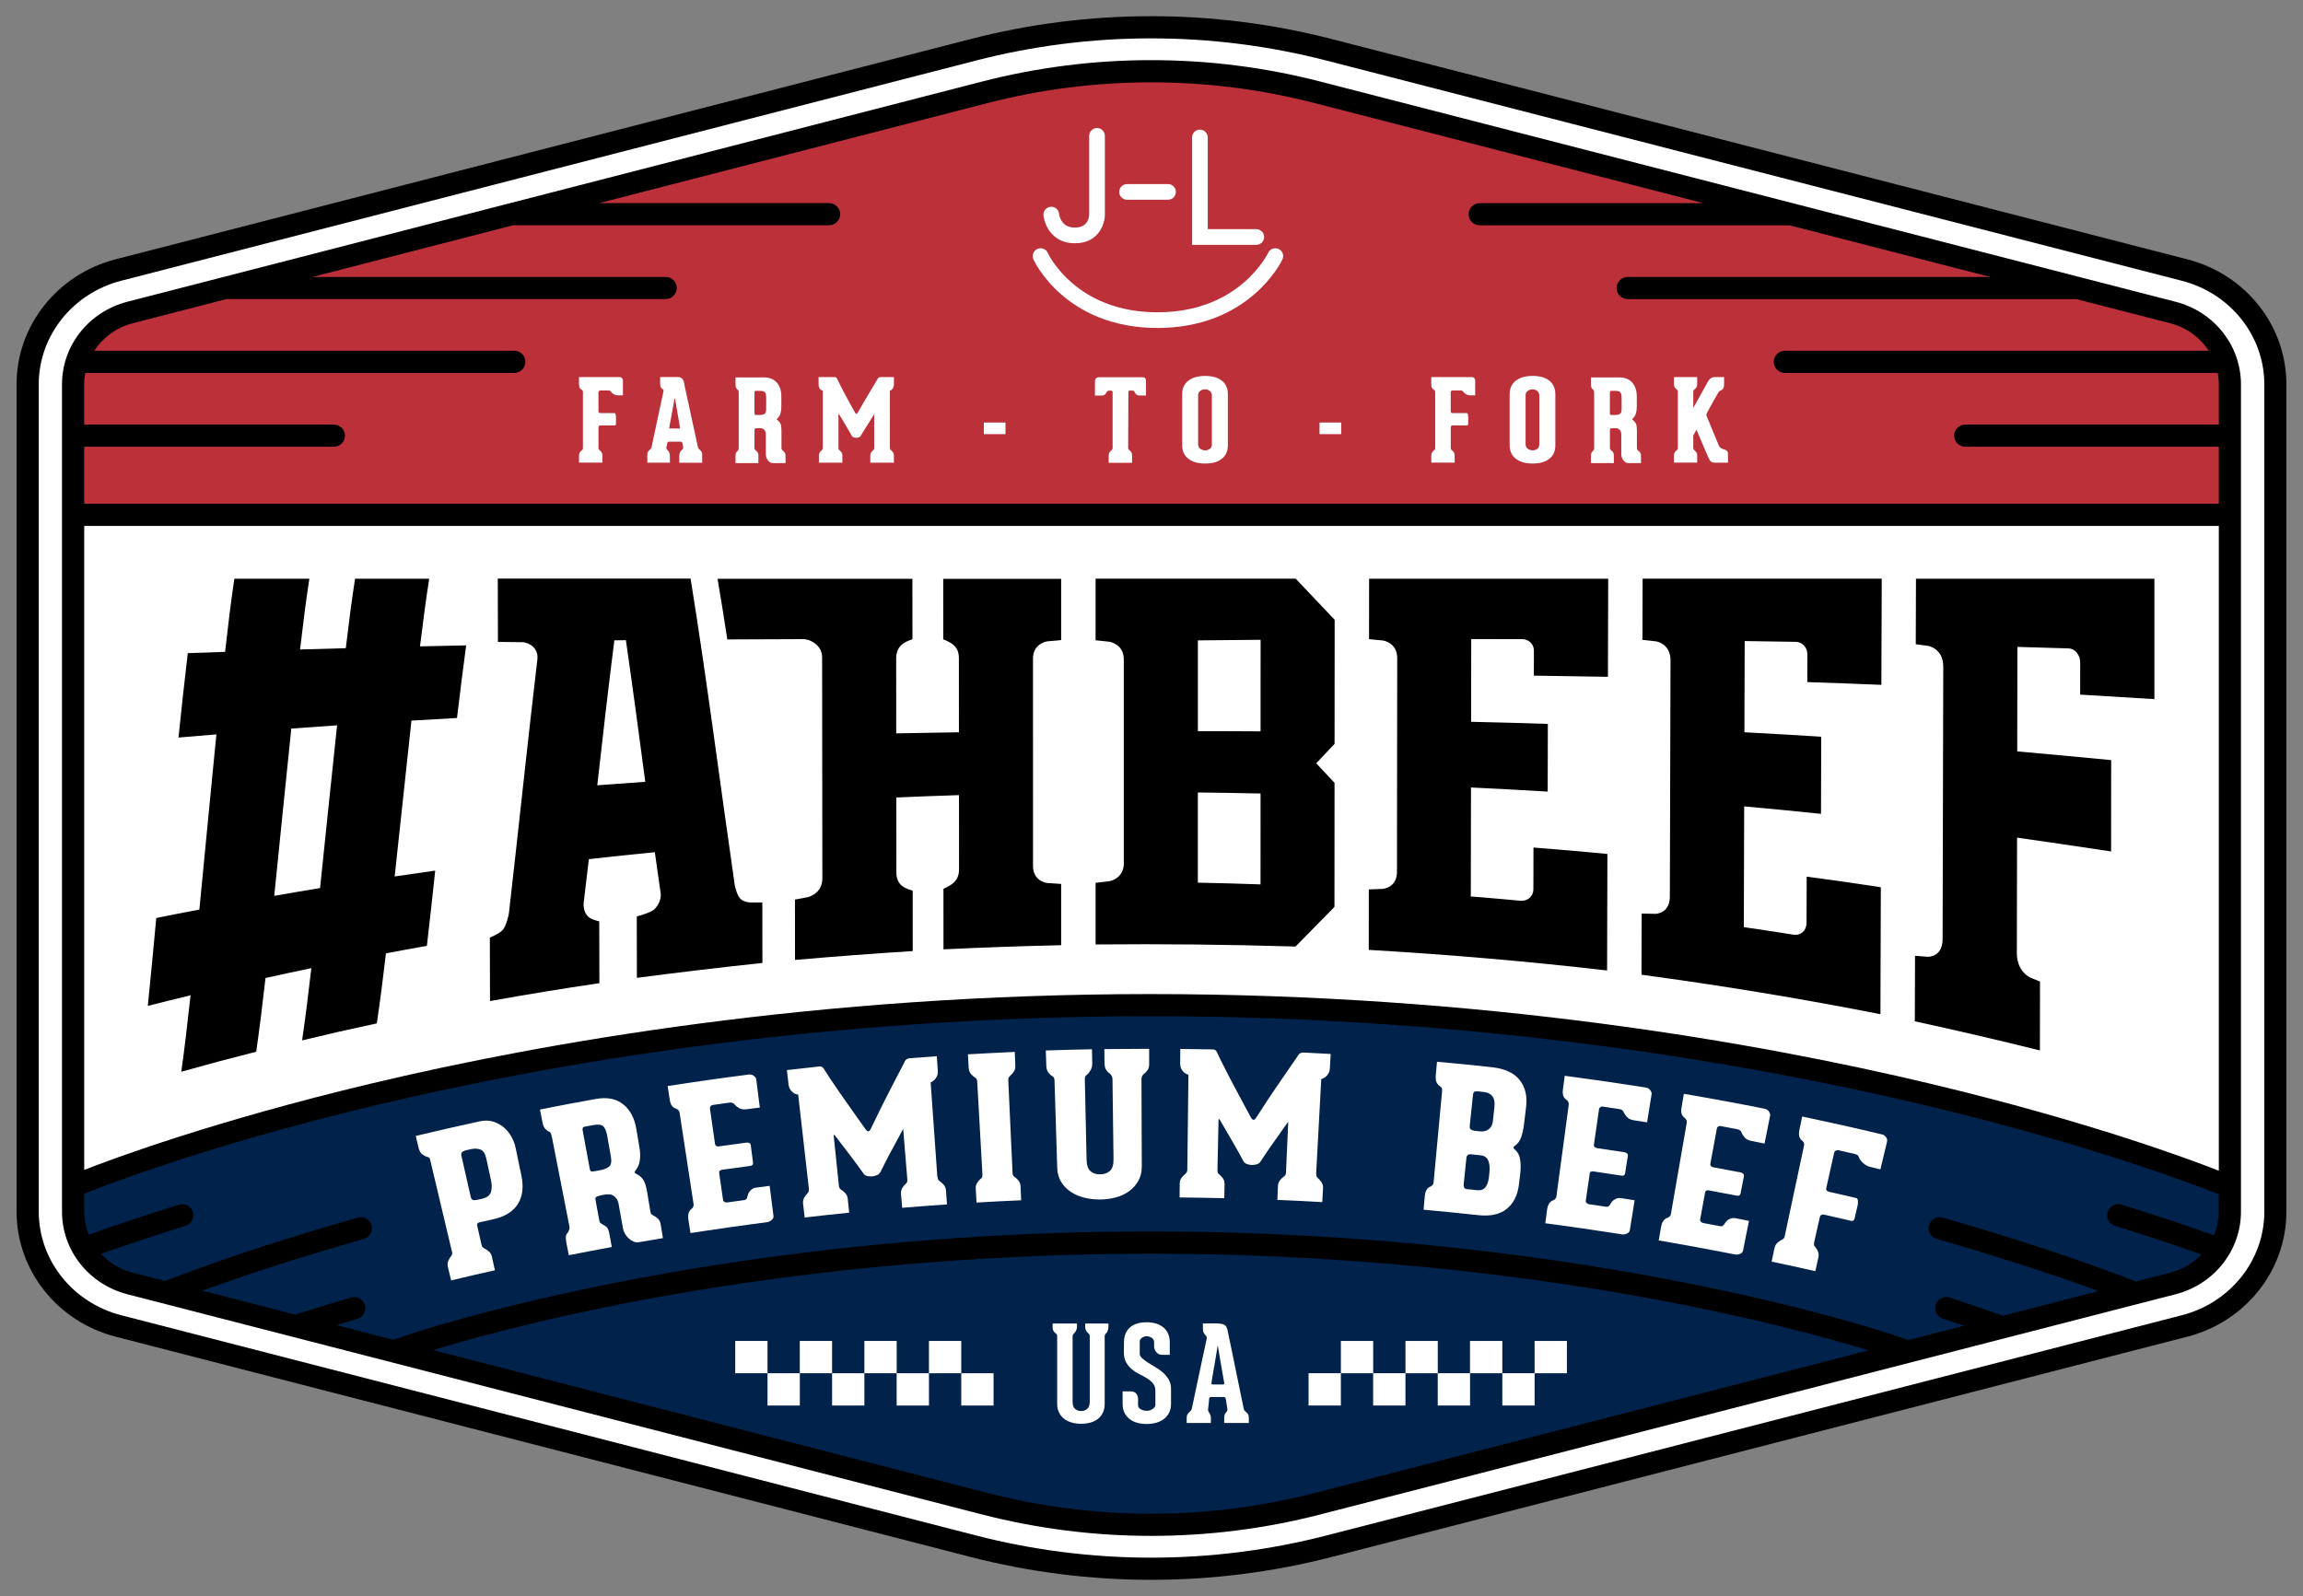 <?xml version="1.0" encoding="utf-8"?>
<!-- Generator: Adobe Illustrator 27.4.0, SVG Export Plug-In . SVG Version: 6.00 Build 0)  -->
<svg version="1.1" id="Layer_1" xmlns="http://www.w3.org/2000/svg" xmlns:xlink="http://www.w3.org/1999/xlink" x="0px" y="0px"
	 viewBox="0 0 584.63 405.26" style="enable-background:new 0 0 584.63 405.26;" xml:space="preserve">
<rect x="0" y="0" width="584.63" height="405.26" fill="#808080" stroke="none"/>
<style type="text/css">
	.st0{fill:#FFFFFF;}
	.st1{fill:#00224B;}
	.st2{fill:#BC303A;}
	.st3{fill-rule:evenodd;clip-rule:evenodd;fill:#FFFFFF;}
</style>
<g>
	<path d="M555.27,65.85L338.06,9.91c-14.94-3.85-30.36-5.8-45.83-5.8c-15.48,0-30.91,1.95-45.86,5.81L29.35,65.84
		C14.55,69.66,4.21,82.7,4.21,97.56V307.7c0,14.86,10.34,27.9,25.14,31.72l217.02,55.93c14.95,3.85,30.38,5.81,45.86,5.81h0
		c15.46,0,30.88-1.95,45.82-5.8l217.21-55.94c14.81-3.81,25.15-16.86,25.15-31.72V97.57C580.42,82.7,570.08,69.66,555.27,65.85z"/>
	<path class="st0" d="M9.84,97.56V307.7c0,12.29,8.6,23.09,20.92,26.27l217.02,55.93c14.49,3.73,29.45,5.63,44.46,5.63
		c15,0,29.94-1.89,44.43-5.62l217.21-55.94c12.32-3.17,20.93-13.98,20.93-26.27V97.57c0-12.29-8.61-23.1-20.93-26.27L336.65,15.36
		c-14.48-3.73-29.43-5.62-44.43-5.62c-15,0-29.96,1.89-44.46,5.63L30.76,71.29C18.44,74.47,9.84,85.27,9.84,97.56z"/>
	<path class="st1" d="M291.94,255.37c165.09,0,274.2,46.08,274.2,46.08l-2.6,17.83L548.61,327l-217.78,55.53l-40.48,4.72
		l-44.92-5.77L33.31,326.22l-12.33-8.38l-2.26-16.85C18.72,300.98,126.62,255.37,291.94,255.37z"/>
	<g>
		<path class="st0" d="M121.74,284.74c1.29-0.28,2.46-0.25,3.51,0.08c1.05,0.34,1.96,0.85,2.73,1.52c0.78,0.68,1.41,1.47,1.89,2.38
			c0.49,0.91,0.82,1.78,0.99,2.6c0.5,2.42,1.01,4.84,1.51,7.26c0.28,1.33,0.35,2.58,0.23,3.77c-0.12,1.19-0.47,2.26-1.04,3.22
			c-0.57,0.96-1.38,1.79-2.43,2.48c-1.05,0.69-2.36,1.21-3.95,1.56c-1.12,0.25-2.25,0.5-3.37,0.75c-0.55,0.12-0.78,0.4-0.68,0.83
			c0.36,1.61,0.73,3.21,1.09,4.82c0.08,0.36,0.19,0.6,0.33,0.71c0.14,0.12,0.3,0.23,0.48,0.34c0.34,0.15,0.7,0.39,1.08,0.71
			c0.38,0.33,0.64,0.8,0.77,1.4c0.25,1.13,0.5,2.25,0.76,3.38c-3.71,0.83-7.42,1.69-11.12,2.58c-0.27-1.12-0.54-2.24-0.81-3.36
			c-0.15-0.6-0.12-1.14,0.08-1.6c0.2-0.46,0.42-0.83,0.66-1.12c0.12-0.14,0.21-0.3,0.29-0.46c0.08-0.17,0.07-0.41,0-0.73
			c-1.82-7.66-3.63-15.32-5.45-22.97c-0.07-0.28-0.13-0.51-0.19-0.69c-0.06-0.17-0.22-0.3-0.48-0.39c-0.42-0.09-0.87-0.3-1.35-0.64
			c-0.48-0.34-0.81-0.88-0.99-1.63c-0.25-1.03-0.5-2.06-0.74-3.1C110.95,287.15,116.34,285.92,121.74,284.74z M123.44,294.15
			c-0.27-1.25-0.77-2-1.5-2.26c-0.73-0.25-1.51-0.29-2.34-0.1c-0.43,0.1-0.87,0.19-1.3,0.29c-0.63,0.18-1,0.39-1.11,0.62
			c-0.11,0.23-0.13,0.47-0.07,0.72c0.8,3.53,1.6,7.07,2.4,10.6c0.05,0.21,0.16,0.41,0.33,0.57c0.17,0.17,0.58,0.2,1.22,0.09
			c0.43-0.1,0.85-0.19,1.28-0.29c1.22-0.27,1.98-0.82,2.26-1.65c0.28-0.83,0.29-1.87,0.02-3.12
			C124.24,297.79,123.84,295.97,123.44,294.15z"/>
		<path class="st0" d="M166.05,308.75c0.29,0.14,0.61,0.37,0.97,0.7c0.36,0.33,0.59,0.82,0.7,1.47c0.19,1.16,0.38,2.31,0.57,3.47
			c-2.04,0.34-4.09,0.68-6.13,1.04c-0.47,0.08-0.93,0.02-1.38-0.18c-0.45-0.2-0.85-0.47-1.22-0.82c-0.36-0.34-0.67-0.74-0.92-1.18
			c-0.25-0.44-0.41-0.86-0.48-1.25c-0.37-2.05-0.73-4.11-1.1-6.16c-0.12-0.65-0.31-1.15-0.58-1.51c-0.27-0.36-0.57-0.62-0.89-0.79
			c-0.32-0.17-0.65-0.25-1-0.27c-0.35-0.01-0.65,0.01-0.91,0.05c-0.41,0.07-0.82,0.15-1.22,0.22c-0.62,0.15-1.01,0.3-1.16,0.44
			c-0.15,0.14-0.19,0.39-0.12,0.75c0.33,1.76,0.65,3.53,0.98,5.29c0.06,0.32,0.27,0.58,0.63,0.78c0.36,0.19,0.65,0.37,0.86,0.51
			c0.35,0.24,0.58,0.51,0.72,0.82c0.13,0.31,0.26,0.79,0.38,1.44c0.19,1.03,0.38,2.05,0.56,3.08c-3.64,0.67-7.28,1.36-10.91,2.08
			c-0.19-0.97-0.38-1.94-0.58-2.91c-0.12-0.61-0.18-1.15-0.18-1.62c0-0.47,0.13-0.82,0.39-1.06c0.16-0.18,0.29-0.44,0.42-0.78
			c0.12-0.34,0.16-0.66,0.1-0.94c-1.47-7.49-2.93-14.98-4.4-22.47c-0.06-0.29-0.14-0.61-0.25-0.96c-0.11-0.35-0.25-0.55-0.41-0.59
			c-0.34-0.12-0.68-0.35-1.02-0.69c-0.34-0.34-0.59-0.87-0.73-1.59c-0.22-1.13-0.45-2.26-0.67-3.39c4.73-0.94,9.46-1.83,14.21-2.68
			c2.87-0.51,5.19-0.05,6.94,1.38c1.76,1.43,2.85,3.48,3.3,6.15c0.27,1.62,0.54,3.25,0.82,4.87c0.19,1.16,0.22,2.24,0.08,3.24
			c-0.14,1.01-0.53,1.88-1.17,2.62c-0.07,0.05-0.11,0.16-0.12,0.33c-0.01,0.17,0.09,0.29,0.29,0.37c0.93,0.47,1.57,1.04,1.96,1.7
			c0.38,0.66,0.68,1.66,0.9,2.99c0.28,1.68,0.56,3.36,0.84,5.04c0.06,0.33,0.17,0.55,0.34,0.67
			C165.65,308.52,165.84,308.64,166.05,308.75z M154.17,288.56c-0.22-1.26-0.56-2.11-1.01-2.55c-0.45-0.44-1.28-0.55-2.5-0.33
			c-0.78,0.14-1.55,0.28-2.33,0.43c-0.38,0.07-0.51,0.39-0.41,0.97c0.6,3.24,1.2,6.48,1.8,9.72c0.07,0.36,0.18,0.57,0.35,0.63
			c0.16,0.06,0.51,0.04,1.03-0.05c0.43-0.08,0.86-0.16,1.29-0.24c0.97-0.18,1.72-0.48,2.24-0.91c0.52-0.43,0.67-1.27,0.45-2.53
			C154.77,291.99,154.47,290.28,154.17,288.56z"/>
		<path class="st0" d="M180.4,280.89c-0.15,0.19-0.21,0.37-0.18,0.55c0.43,3.01,0.86,6.01,1.29,9.02c0.04,0.25,0.15,0.43,0.34,0.53
			c0.19,0.1,0.39,0.14,0.62,0.11c2.37-0.34,4.74-0.66,7.11-0.97c0.19-0.03,0.4,0.01,0.62,0.11c0.22,0.1,0.35,0.29,0.39,0.59
			c0.19,1.45,0.38,2.9,0.57,4.36c0.07,0.51-0.18,0.8-0.74,0.87c-2.37,0.31-4.74,0.64-7.11,0.97c-0.56,0.08-0.81,0.36-0.74,0.83
			c0.33,2.28,0.65,4.57,0.98,6.85c0.03,0.22,0.15,0.39,0.35,0.5c0.21,0.12,0.42,0.16,0.64,0.13c1.48-0.21,2.95-0.41,4.43-0.61
			c0.33-0.05,0.57-0.26,0.7-0.65c0.05-0.19,0.11-0.42,0.19-0.69c0.08-0.27,0.2-0.53,0.38-0.77c0.17-0.24,0.4-0.47,0.67-0.67
			c0.27-0.2,0.61-0.33,1.02-0.38c1.15-0.15,2.3-0.3,3.45-0.45c0.32,2.54,0.64,5.08,0.97,7.63c0.05,0.4-0.11,0.75-0.48,1.06
			c-0.37,0.31-0.76,0.48-1.16,0.54c-1.19,0.15-2.38,0.31-3.57,0.47c-4.19,0.56-8.39,1.16-12.57,1.79c-1.1,0.17-2.19,0.33-3.29,0.5
			c-0.17-1.09-0.34-2.17-0.51-3.26c-0.12-0.8-0.11-1.42,0.05-1.87c0.16-0.45,0.4-0.79,0.75-1.03c0.41-0.32,0.56-0.73,0.49-1.24
			c-1.18-7.69-2.35-15.38-3.53-23.07c-0.09-0.58-0.4-0.96-0.93-1.13c-0.41-0.12-0.75-0.36-1.02-0.7c-0.27-0.35-0.46-0.88-0.57-1.61
			c-0.18-1.14-0.35-2.28-0.53-3.42c6.87-1.07,13.74-2.05,20.63-2.93c0.46-0.06,0.87,0.05,1.25,0.34c0.37,0.29,0.57,0.57,0.61,0.86
			c0.3,2.4,0.61,4.79,0.91,7.19c-1.12,0.14-2.25,0.29-3.37,0.43c-0.76,0.1-1.4,0-1.9-0.3c-0.51-0.3-0.88-0.6-1.11-0.9
			c-0.33-0.4-0.76-0.56-1.29-0.49c-1.43,0.19-2.86,0.39-4.29,0.6C180.72,280.6,180.55,280.7,180.4,280.89z"/>
		<path class="st0" d="M237.85,273.28c-0.19,0.4-0.4,0.72-0.66,0.95c-0.29,0.28-0.6,0.48-0.94,0.62c0.57,8,1.13,15.99,1.7,23.99
			c0.02,0,0.04,0,0.06,0c0.03,0.37,0.09,0.62,0.19,0.76c0.1,0.14,0.25,0.28,0.45,0.41c0.31,0.2,0.63,0.49,0.95,0.87
			c0.32,0.38,0.51,0.88,0.55,1.5c0.08,1.15,0.16,2.3,0.24,3.45c-3.79,0.26-7.58,0.55-11.37,0.86c-0.1-1.15-0.19-2.3-0.29-3.45
			c-0.05-0.62,0.05-1.14,0.32-1.57c0.26-0.43,0.53-0.76,0.81-1c0.17-0.16,0.3-0.32,0.38-0.47c0.08-0.15,0.11-0.41,0.08-0.78
			c-0.34-4.18-0.68-8.36-1.02-12.53c-0.01-0.07-0.02-0.13-0.04-0.16c-0.02-0.03-0.07,0.02-0.13,0.18c-0.99,1.81-1.88,3.46-2.66,4.96
			c-0.36,0.66-0.7,1.29-1.03,1.91c-0.32,0.62-0.61,1.18-0.87,1.7c-0.25,0.52-0.48,0.97-0.67,1.35c-0.19,0.38-0.32,0.63-0.38,0.75
			c-0.16,0.34-0.43,0.61-0.83,0.79c-0.4,0.18-0.82,0.3-1.26,0.34c-0.45,0.04-0.88,0.01-1.3-0.1c-0.42-0.11-0.72-0.3-0.9-0.58
			c-0.09-0.1-0.25-0.33-0.49-0.67c-0.24-0.34-0.54-0.76-0.88-1.24c-0.35-0.48-0.74-1-1.17-1.57c-0.43-0.56-0.87-1.14-1.3-1.72
			c-1.04-1.37-2.2-2.89-3.48-4.56c-0.05-0.07-0.1-0.1-0.18-0.09c-0.08,0.01-0.11,0.09-0.09,0.23c0.44,4.21,0.87,8.41,1.31,12.62
			c0.04,0.36,0.11,0.61,0.22,0.75c0.11,0.14,0.26,0.27,0.46,0.39c0.32,0.19,0.65,0.47,0.98,0.84c0.34,0.37,0.54,0.87,0.6,1.48
			c0.12,1.15,0.23,2.29,0.35,3.44c-3.77,0.38-7.53,0.79-11.29,1.23c-0.13-1.15-0.27-2.29-0.4-3.44c-0.07-0.62,0.02-1.14,0.27-1.58
			c0.25-0.43,0.51-0.78,0.78-1.03c0.13-0.16,0.24-0.31,0.31-0.45c0.07-0.14,0.12-0.37,0.12-0.7c-0.91-8-1.82-16-2.73-24
			c-0.43-0.06-0.82-0.2-1.15-0.42c-0.29-0.19-0.57-0.46-0.82-0.82c-0.26-0.36-0.42-0.84-0.49-1.46c-0.14-1.18-0.28-2.36-0.41-3.54
			c2.73-0.32,5.47-0.62,8.21-0.91c0.27-0.03,0.51,0.01,0.71,0.12c0.2,0.11,0.43,0.37,0.67,0.79c0.42,0.69,0.98,1.55,1.66,2.56
			c0.69,1.02,1.41,2.08,2.18,3.2c0.77,1.12,1.55,2.24,2.35,3.35c0.8,1.12,1.51,2.12,2.13,3.02c0.62,0.9,1.35,1.91,2.18,3.05
			c0.21,0.24,0.41,0.36,0.6,0.36c0.19,0,0.36-0.15,0.53-0.46c0.42-0.81,0.85-1.69,1.3-2.65c0.39-0.81,0.82-1.71,1.31-2.71
			c0.49-1,1.01-2.04,1.57-3.11c1.25-2.46,2.69-5.26,4.35-8.4c0.19-0.49,0.41-0.81,0.65-0.96c0.24-0.15,0.51-0.23,0.82-0.26
			c2.28-0.18,4.56-0.34,6.84-0.5c0.08,1.19,0.16,2.37,0.24,3.56C238.1,272.37,238.03,272.88,237.85,273.28z"/>
		<path class="st0" d="M257.23,298.54c0.12,0.14,0.25,0.26,0.41,0.37c0.31,0.21,0.62,0.5,0.93,0.89c0.31,0.39,0.49,0.9,0.51,1.52
			c0.05,1.15,0.1,2.3,0.15,3.46c-3.78,0.16-7.55,0.36-11.33,0.58c-0.07-1.15-0.13-2.3-0.2-3.45c-0.04-0.62,0.08-1.14,0.36-1.56
			c0.27-0.42,0.55-0.75,0.84-0.98c0.18-0.12,0.31-0.26,0.4-0.41c0.08-0.15,0.12-0.43,0.09-0.83c-0.44-7.78-0.87-15.57-1.31-23.35
			c0-0.02,0-0.04,0-0.05c-0.02-0.36-0.08-0.62-0.19-0.76c-0.1-0.14-0.26-0.28-0.46-0.41c-0.32-0.2-0.64-0.49-0.97-0.88
			c-0.33-0.38-0.51-0.89-0.55-1.51c-0.07-1.15-0.14-2.3-0.2-3.45c3.96-0.23,7.93-0.43,11.89-0.61c0.05,1.15,0.1,2.3,0.15,3.46
			c0.03,0.62-0.1,1.14-0.39,1.56c-0.29,0.42-0.58,0.74-0.88,0.97c-0.15,0.15-0.28,0.31-0.38,0.46c-0.11,0.15-0.15,0.41-0.14,0.78
			c0,0.02,0,0.04,0,0.05c0.36,7.79,0.72,15.58,1.08,23.37C257.04,298.13,257.11,298.4,257.23,298.54z"/>
		<path class="st0" d="M291.72,266.32c0,1.32,0,2.64,0,3.95c0,0.62-0.15,1.14-0.46,1.54c-0.31,0.4-0.62,0.72-0.92,0.94
			c-0.15,0.15-0.28,0.29-0.37,0.44c-0.1,0.15-0.16,0.39-0.2,0.71c0.03,7.43,0.05,14.86,0.08,22.29c0,1.39-0.29,2.61-0.88,3.65
			c-0.59,1.05-1.36,1.92-2.32,2.62c-0.96,0.7-2.06,1.23-3.31,1.57c-1.25,0.34-2.56,0.53-3.92,0.55c-1.36,0.02-2.69-0.11-3.99-0.42
			c-1.3-0.3-2.46-0.78-3.5-1.45c-1.04-0.67-1.87-1.51-2.52-2.54c-0.64-1.02-0.99-2.23-1.03-3.62c-0.23-7.41-0.46-14.82-0.69-22.23
			c-0.01-0.33-0.08-0.57-0.2-0.74c-0.12-0.16-0.28-0.29-0.47-0.4c-0.32-0.17-0.62-0.46-0.92-0.88c-0.3-0.41-0.46-0.96-0.49-1.66
			c-0.04-1.3-0.09-2.6-0.13-3.9c3.91-0.13,7.82-0.23,11.72-0.31c0.02,1.21,0.05,2.42,0.07,3.62c0.01,0.62-0.13,1.19-0.43,1.71
			c-0.3,0.52-0.6,0.89-0.9,1.12c-0.19,0.15-0.33,0.3-0.42,0.45c-0.09,0.15-0.14,0.39-0.13,0.72c0.15,6.79,0.29,13.58,0.44,20.37
			c0.03,1.43,0.36,2.42,0.99,2.97c0.63,0.56,1.46,0.82,2.5,0.8c1.04-0.02,1.86-0.31,2.47-0.89c0.61-0.58,0.9-1.58,0.88-3
			c-0.09-6.77-0.17-13.54-0.26-20.31c-0.01-0.33-0.09-0.63-0.27-0.9c-0.18-0.27-0.36-0.48-0.56-0.62c-0.31-0.18-0.58-0.47-0.82-0.87
			c-0.24-0.4-0.36-0.95-0.37-1.64c-0.02-1.19-0.04-2.38-0.05-3.57C284.13,266.36,287.93,266.33,291.72,266.32z"/>
		<path class="st0" d="M337.19,272.66c-0.23,0.37-0.49,0.66-0.77,0.86c-0.32,0.24-0.66,0.4-1.01,0.49c-0.43,8-0.87,16.01-1.3,24.01
			c0.02,0,0.04,0,0.06,0c-0.02,0.37,0.01,0.62,0.1,0.78c0.08,0.15,0.22,0.31,0.39,0.46c0.28,0.24,0.57,0.56,0.84,0.98
			c0.27,0.42,0.39,0.94,0.36,1.56c-0.07,1.15-0.13,2.3-0.2,3.45c-3.79-0.22-7.59-0.4-11.39-0.56c0.05-1.15,0.1-2.3,0.14-3.46
			c0.02-0.62,0.2-1.13,0.51-1.52c0.31-0.39,0.62-0.69,0.93-0.89c0.19-0.14,0.34-0.28,0.44-0.42c0.1-0.14,0.16-0.4,0.17-0.76
			c0.18-4.19,0.37-8.37,0.56-12.56c0-0.07,0-0.13-0.02-0.17c-0.02-0.04-0.07,0.02-0.15,0.16c-1.21,1.67-2.29,3.2-3.25,4.59
			c-0.44,0.61-0.85,1.19-1.25,1.76c-0.4,0.57-0.76,1.1-1.07,1.58c-0.32,0.48-0.6,0.9-0.83,1.26c-0.24,0.36-0.4,0.59-0.47,0.7
			c-0.2,0.32-0.5,0.55-0.92,0.68c-0.42,0.13-0.85,0.19-1.29,0.18c-0.45-0.01-0.87-0.1-1.28-0.26c-0.4-0.16-0.68-0.39-0.82-0.68
			c-0.07-0.11-0.2-0.35-0.4-0.73c-0.19-0.37-0.44-0.82-0.72-1.34c-0.29-0.52-0.61-1.09-0.97-1.7c-0.36-0.61-0.72-1.24-1.08-1.87
			c-0.87-1.49-1.83-3.14-2.88-4.96c-0.04-0.07-0.09-0.11-0.17-0.11c-0.08,0-0.11,0.07-0.12,0.22c-0.09,4.23-0.18,8.45-0.27,12.68
			c-0.01,0.37,0.03,0.62,0.12,0.77c0.09,0.15,0.23,0.3,0.41,0.45c0.29,0.23,0.58,0.54,0.87,0.95c0.29,0.41,0.42,0.93,0.41,1.55
			c-0.03,1.15-0.05,2.31-0.08,3.46c-3.78-0.09-7.56-0.15-11.34-0.19c0.01-1.15,0.02-2.31,0.03-3.46c0-0.62,0.16-1.13,0.46-1.53
			c0.3-0.4,0.6-0.71,0.9-0.92c0.15-0.14,0.27-0.28,0.37-0.41c0.09-0.13,0.16-0.35,0.2-0.68c0.09-8.05,0.19-16.11,0.28-24.16
			c-0.42-0.11-0.78-0.3-1.09-0.56c-0.27-0.22-0.5-0.53-0.71-0.91c-0.21-0.39-0.31-0.89-0.3-1.51c0.01-1.19,0.02-2.38,0.03-3.57
			c2.75,0.02,5.5,0.06,8.24,0.12c0.27,0,0.5,0.07,0.69,0.21c0.19,0.13,0.38,0.42,0.56,0.86c0.33,0.74,0.78,1.66,1.33,2.75
			c0.55,1.09,1.14,2.24,1.76,3.45c0.62,1.21,1.26,2.41,1.92,3.62c0.66,1.21,1.23,2.3,1.74,3.26c0.5,0.97,1.1,2.07,1.78,3.3
			c0.18,0.26,0.36,0.41,0.55,0.43c0.19,0.02,0.38-0.11,0.58-0.39c0.51-0.75,1.06-1.57,1.62-2.47c0.48-0.75,1.03-1.59,1.64-2.52
			c0.61-0.93,1.26-1.89,1.95-2.89c1.55-2.28,3.33-4.88,5.36-7.79c0.25-0.46,0.51-0.75,0.77-0.87c0.26-0.12,0.54-0.17,0.85-0.15
			c2.28,0.11,4.56,0.23,6.84,0.36c-0.07,1.19-0.13,2.38-0.2,3.56C337.56,271.79,337.42,272.29,337.19,272.66z"/>
		<path class="st0" d="M384.51,291.86c0.79,0.68,1.27,1.59,1.41,2.71c0.15,1.12,0.14,2.34-0.02,3.65c-0.11,0.87-0.21,1.74-0.32,2.62
			c-0.33,2.69-1.36,4.73-3.1,6.13c-1.73,1.4-4.15,1.92-7.27,1.58c-4.61-0.5-9.22-0.96-13.83-1.38c0.1-1.13,0.2-2.26,0.31-3.39
			c0.07-0.73,0.22-1.28,0.46-1.67c0.24-0.38,0.55-0.65,0.94-0.8c0.19-0.06,0.37-0.18,0.54-0.36c0.16-0.19,0.26-0.44,0.3-0.77
			c0.72-7.73,1.44-15.45,2.16-23.18c0.05-0.58-0.14-0.99-0.58-1.21c-0.37-0.22-0.64-0.55-0.84-0.99c-0.19-0.44-0.25-1.06-0.18-1.86
			c0.1-1.11,0.2-2.22,0.3-3.34c4.65,0.42,9.3,0.88,13.94,1.39c3.27,0.36,5.63,1.45,7.05,3.26c1.42,1.81,1.96,4.06,1.64,6.75
			c-0.18,1.53-0.37,3.05-0.55,4.58c-0.14,1.13-0.37,2.18-0.7,3.15c-0.33,0.97-0.89,1.73-1.67,2.26c-0.21,0.16-0.31,0.32-0.28,0.46
			C384.24,291.59,384.33,291.73,384.51,291.86z M373.11,285.79c-0.05,0.51,0.03,0.84,0.24,0.99c0.21,0.15,0.53,0.27,0.94,0.35
			c0.47,0.05,0.94,0.1,1.42,0.15c0.87,0.09,1.6-0.08,2.21-0.53c0.6-0.45,0.96-1.15,1.06-2.09c0.13-1.18,0.26-2.36,0.39-3.55
			c0.13-1.2-0.04-2.11-0.51-2.74c-0.47-0.62-1.21-0.99-2.2-1.09c-0.44-0.05-0.88-0.09-1.32-0.14c-0.54-0.06-0.9-0.02-1.08,0.11
			c-0.19,0.13-0.3,0.43-0.35,0.9C373.64,280.7,373.38,283.25,373.11,285.79z M378.09,297.81c0.14-1.27,0.05-2.31-0.28-3.1
			c-0.33-0.79-0.96-1.24-1.9-1.34c-0.84-0.09-1.69-0.18-2.53-0.27c-0.3-0.03-0.55,0.03-0.76,0.2c-0.21,0.16-0.32,0.37-0.35,0.63
			c-0.24,2.33-0.48,4.66-0.72,6.99c-0.02,0.22,0.03,0.44,0.16,0.65c0.13,0.22,0.3,0.33,0.52,0.36c0.91,0.09,1.81,0.19,2.72,0.29
			c0.96,0.1,1.67-0.15,2.14-0.76c0.46-0.61,0.75-1.41,0.86-2.39C377.99,298.65,378.04,298.23,378.09,297.81z"/>
		<path class="st0" d="M406.26,281.14c-0.19,0.14-0.31,0.3-0.33,0.48c-0.43,3.01-0.87,6.01-1.3,9.02c-0.04,0.25,0.02,0.46,0.17,0.61
			c0.15,0.15,0.34,0.24,0.56,0.28c2.37,0.34,4.73,0.7,7.1,1.07c0.19,0.03,0.37,0.12,0.56,0.28c0.19,0.16,0.26,0.38,0.21,0.67
			c-0.23,1.45-0.45,2.89-0.68,4.34c-0.08,0.51-0.4,0.72-0.96,0.63c-2.37-0.37-4.73-0.72-7.1-1.07c-0.56-0.08-0.87,0.11-0.94,0.58
			c-0.33,2.28-0.66,4.57-0.99,6.85c-0.03,0.22,0.03,0.41,0.2,0.58c0.16,0.17,0.36,0.27,0.58,0.31c1.48,0.21,2.95,0.43,4.43,0.66
			c0.33,0.05,0.62-0.09,0.86-0.42c0.1-0.17,0.23-0.37,0.38-0.61c0.15-0.24,0.34-0.45,0.58-0.63c0.24-0.19,0.52-0.34,0.84-0.45
			c0.32-0.12,0.68-0.14,1.09-0.08c1.15,0.18,2.29,0.36,3.44,0.54c-0.41,2.53-0.81,5.06-1.22,7.59c-0.07,0.4-0.32,0.69-0.76,0.88
			c-0.44,0.19-0.86,0.25-1.27,0.19c-1.19-0.19-2.38-0.37-3.56-0.56c-4.19-0.64-8.38-1.25-12.57-1.82c-1.1-0.15-2.2-0.3-3.3-0.44
			c0.14-1.09,0.29-2.18,0.43-3.27c0.1-0.8,0.3-1.39,0.57-1.78c0.27-0.39,0.61-0.65,1.01-0.78c0.48-0.19,0.75-0.55,0.82-1.05
			c1.04-7.71,2.07-15.42,3.11-23.13c0.08-0.58-0.11-1.03-0.58-1.35c-0.36-0.23-0.62-0.55-0.78-0.96c-0.16-0.41-0.19-0.98-0.1-1.7
			c0.15-1.14,0.3-2.29,0.45-3.43c6.88,0.91,13.76,1.91,20.62,2.99c0.46,0.07,0.83,0.3,1.1,0.68c0.27,0.38,0.39,0.71,0.34,1
			c-0.38,2.39-0.77,4.77-1.15,7.16c-1.12-0.18-2.24-0.36-3.36-0.53c-0.76-0.12-1.34-0.39-1.74-0.83c-0.4-0.43-0.67-0.83-0.81-1.18
			c-0.2-0.48-0.57-0.75-1.1-0.83c-1.43-0.22-2.86-0.43-4.28-0.64C406.65,280.94,406.46,281,406.26,281.14z"/>
		<path class="st0" d="M436.19,286.05c-0.2,0.13-0.32,0.29-0.35,0.47c-0.55,2.99-1.1,5.98-1.65,8.96c-0.05,0.25,0.01,0.46,0.15,0.61
			c0.15,0.16,0.33,0.26,0.55,0.3c2.36,0.44,4.71,0.88,7.07,1.34c0.19,0.04,0.37,0.14,0.55,0.3c0.18,0.17,0.24,0.39,0.19,0.68
			c-0.28,1.44-0.56,2.87-0.84,4.31c-0.1,0.5-0.42,0.7-0.98,0.59c-2.35-0.46-4.71-0.9-7.07-1.34c-0.56-0.1-0.88,0.08-0.96,0.55
			c-0.42,2.27-0.83,4.54-1.25,6.81c-0.04,0.22,0.02,0.41,0.18,0.59c0.16,0.18,0.35,0.29,0.57,0.33c1.47,0.27,2.94,0.55,4.4,0.83
			c0.33,0.06,0.62-0.07,0.87-0.39c0.11-0.17,0.24-0.36,0.4-0.59c0.16-0.23,0.36-0.43,0.6-0.61c0.24-0.18,0.53-0.32,0.85-0.42
			c0.33-0.1,0.69-0.12,1.1-0.04c1.14,0.22,2.28,0.45,3.42,0.68c-0.5,2.51-1.01,5.02-1.51,7.54c-0.08,0.4-0.34,0.68-0.79,0.85
			c-0.45,0.17-0.87,0.22-1.27,0.14c-1.18-0.23-2.36-0.46-3.55-0.69c-4.17-0.8-8.34-1.57-12.51-2.3c-1.09-0.19-2.19-0.38-3.28-0.57
			c0.19-1.08,0.37-2.16,0.56-3.25c0.13-0.79,0.35-1.38,0.64-1.76c0.29-0.38,0.64-0.62,1.04-0.74c0.49-0.18,0.77-0.52,0.86-1.02
			c1.33-7.66,2.66-15.33,3.99-22.99c0.1-0.58-0.07-1.03-0.52-1.37c-0.35-0.25-0.6-0.58-0.74-0.99c-0.14-0.41-0.16-0.98-0.03-1.7
			c0.19-1.14,0.39-2.27,0.58-3.41c6.85,1.17,13.7,2.43,20.52,3.79c0.46,0.09,0.82,0.33,1.08,0.72c0.26,0.39,0.36,0.73,0.3,1.01
			c-0.47,2.37-0.95,4.74-1.42,7.11c-1.11-0.22-2.23-0.44-3.34-0.66c-0.76-0.15-1.32-0.44-1.71-0.89c-0.38-0.45-0.64-0.85-0.77-1.21
			c-0.18-0.48-0.54-0.77-1.07-0.88c-1.42-0.27-2.84-0.54-4.26-0.8C436.58,285.88,436.39,285.92,436.19,286.05z"/>
		<path class="st0" d="M478.77,288.75c0.27,0.37,0.36,0.76,0.26,1.19c-0.56,2.33-1.12,4.66-1.68,6.99
			c-0.81-0.19-1.61-0.39-2.42-0.58c-0.79-0.19-1.45-0.53-1.98-1.03c-0.54-0.5-0.86-0.93-0.98-1.3c-0.07-0.2-0.17-0.4-0.31-0.58
			c-0.14-0.18-0.41-0.32-0.83-0.42c-1.36-0.31-2.71-0.62-4.07-0.93c-0.26-0.06-0.51-0.03-0.73,0.09c-0.22,0.12-0.36,0.29-0.41,0.5
			c-0.67,2.98-1.33,5.97-2,8.95c-0.07,0.32-0.03,0.56,0.14,0.71c0.16,0.15,0.39,0.26,0.69,0.32c2.25,0.51,4.5,1.02,6.74,1.55
			c0.3,0.07,0.45,0.33,0.46,0.79c0.01,0.45-0.01,0.81-0.07,1.05c-0.26,1.12-0.53,2.24-0.79,3.37c-0.12,0.5-0.42,0.69-0.89,0.58
			c-2.3-0.54-4.61-1.07-6.91-1.59c-0.19-0.04-0.39-0.01-0.6,0.09c-0.22,0.1-0.35,0.28-0.41,0.53c-0.47,2.13-0.95,4.25-1.43,6.38
			c-0.09,0.39-0.09,0.67-0.02,0.84c0.08,0.17,0.19,0.33,0.35,0.47c0.24,0.28,0.46,0.65,0.64,1.1c0.18,0.46,0.21,0.99,0.07,1.59
			c-0.25,1.12-0.51,2.25-0.76,3.37c-3.69-0.84-7.39-1.64-11.09-2.42c0.24-1.13,0.48-2.26,0.71-3.38c0.13-0.61,0.38-1.08,0.76-1.41
			c0.37-0.33,0.73-0.57,1.07-0.73c0.17-0.08,0.31-0.16,0.43-0.25c0.11-0.09,0.22-0.27,0.32-0.55c1.64-7.7,3.28-15.39,4.92-23.09
			c0.12-0.57-0.02-1-0.44-1.27c-0.34-0.26-0.58-0.61-0.73-1.05c-0.14-0.44-0.13-1.07,0.04-1.9c0.23-1.07,0.45-2.15,0.68-3.22
			c6.82,1.44,13.62,2.96,20.4,4.58C478.21,288.17,478.49,288.38,478.77,288.75z"/>
	</g>
	<polygon class="st2" points="18.94,130.8 565.76,130.8 565.76,90.74 555.37,80.36 321.83,20.22 293.54,17.94 258.42,21.4 
		30.71,79.47 18.74,93.91 	"/>
	<g>
		<path d="M552.3,76.63L335.09,20.69c-13.97-3.6-28.39-5.42-42.86-5.42c-14.48,0-28.91,1.83-42.89,5.43L32.32,76.62
			c-9.76,2.52-16.58,11.13-16.58,20.94V307.7c0,9.81,6.82,18.42,16.58,20.94l217.02,55.93c13.98,3.6,28.41,5.43,42.89,5.43
			c14.47,0,28.88-1.82,42.86-5.42l217.21-55.94c9.76-2.51,16.58-11.13,16.58-20.94V97.57C568.88,87.75,562.06,79.14,552.3,76.63z
			 M33.73,82.07l23.77-6.13h111.48c1.55,0,2.81-1.26,2.81-2.81c0-1.55-1.26-2.81-2.81-2.81H79.34l50.91-13.12h80.22
			c1.55,0,2.81-1.26,2.81-2.81c0-1.55-1.26-2.81-2.81-2.81h-58.38l98.65-25.42c13.52-3.49,27.48-5.25,41.48-5.25
			c13.99,0,27.94,1.76,41.45,5.25l98.76,25.43h-56.81c-1.55,0-2.81,1.26-2.81,2.81c0,1.55,1.26,2.81,2.81,2.81h78.67l50.95,13.12
			h-92.05c-1.55,0-2.81,1.26-2.81,2.81c0,1.55,1.26,2.81,2.81,2.81H527.1l23.8,6.13c4.18,1.08,7.62,3.64,9.81,6.99H453.09
			c-1.55,0-2.81,1.26-2.81,2.81c0,1.55,1.26,2.81,2.81,2.81h109.89c0.18,0.94,0.28,1.89,0.28,2.87v10.25h-64.37
			c-1.55,0-2.81,1.26-2.81,2.81c0,1.55,1.26,2.81,2.81,2.81h64.37v14.47H21.37v-14.47h63.39c1.55,0,2.81-1.26,2.81-2.81
			c0-1.55-1.26-2.81-2.81-2.81H21.37V97.56c0-0.98,0.1-1.93,0.28-2.87h108.91c1.55,0,2.81-1.26,2.81-2.81
			c0-1.55-1.26-2.81-2.81-2.81H23.92C26.11,85.71,29.55,83.15,33.73,82.07z M563.26,297.28c-6.25-2.47-32.45-12.39-73.54-22.17
			c-43.47-10.35-113.05-22.69-197.68-22.69s-154.21,12.34-197.68,22.69c-39.97,9.52-65.85,19.16-72.98,21.96V133.54h541.88V297.28z
			 M333.68,379.12c-13.52,3.48-27.46,5.25-41.45,5.25c0,0,0,0,0,0c-14,0-27.96-1.77-41.48-5.25l-140.8-36.29
			c7.89-2.42,23.72-6.89,45.88-11.33c29.95-6,77.9-13.15,136.21-13.15s106.26,7.15,136.21,13.15c22.36,4.48,38.29,9,46.1,11.4
			L333.68,379.12z M550.9,323.18l-8.67,2.23c-14.03-5.44-30.08-10.76-49.06-16.23c-1.49-0.43-3.05,0.43-3.48,1.92
			c-0.43,1.49,0.43,3.05,1.92,3.48c15.53,4.48,29.08,8.85,41.14,13.26l-24.28,6.25c-4.3-1.51-8.84-3.05-13.51-4.6
			c-1.48-0.49-3.07,0.31-3.56,1.79c-0.49,1.48,0.31,3.07,1.79,3.56c1.82,0.6,3.61,1.2,5.38,1.8l-14.26,3.67l0.02-0.05l-2.65-0.93
			c-0.76-0.27-77-26.63-189.64-26.63s-188.89,26.37-189.64,26.63l-2.52,0.89l-14.53-3.74c1.76-0.53,3.53-1.06,5.37-1.6
			c1.49-0.44,2.34-2.01,1.9-3.5c-0.44-1.49-2-2.34-3.5-1.9c-5,1.48-9.64,2.89-14.2,4.32l-23.54-6.07c12.01-4.38,25.5-8.7,41-13.14
			c1.49-0.43,2.36-1.99,1.93-3.48c-0.43-1.49-1.99-2.36-3.48-1.93c-18.96,5.43-34.97,10.7-48.95,16.1l-8.15-2.1
			c-3.21-0.83-5.99-2.53-8.1-4.8c6.61-2.33,13.67-4.67,21.48-7.11c1.48-0.46,2.31-2.04,1.85-3.52c-0.46-1.48-2.04-2.31-3.53-1.85
			c-8.36,2.61-15.88,5.11-22.9,7.61c-0.74-1.82-1.15-3.78-1.15-5.82v-4.58c1.13-0.47,28.43-11.62,74.44-22.57
			c43.15-10.27,112.22-22.5,196.22-22.5s153.08,12.24,196.22,22.5c45.91,10.92,73.74,22.22,74.99,22.73v4.41
			c0,2.11-0.44,4.14-1.23,6.01c-7.17-2.57-14.87-5.13-23.46-7.8c-1.48-0.46-3.06,0.37-3.52,1.85c-0.46,1.48,0.37,3.06,1.85,3.52
			c8,2.49,15.22,4.88,21.95,7.27C556.75,320.73,554.03,322.38,550.9,323.18z"/>
	</g>
	<g>
		<g>
			<g>
				<g>
					<path d="M161.68,248.3c-0.01-5.76-0.02-8.94-0.03-15.59c0,0,3.53-0.95,4.38-1.75c1.03-0.97,1.72-2.29,1.72-3.88
						c-0.61-4.17-0.91-6.32-1.52-10.69c-6.7,0.67-10.05,1.02-16.75,1.77c-0.54,4.62-0.8,6.9-1.34,11.33c0,1.63,0.55,2.92,1.56,3.56
						c0.94,0.59,2.42,0.91,2.42,0.91c0.01,6.72,0.02,9.93,0.04,15.69c-9.28,1.37-18.54,2.88-27.77,4.55
						c-0.02-5.82-0.02-9.12-0.04-16.11c0,0,2.25-0.95,3.11-1.78c1.15-1.11,1.72-4.34,1.72-4.34c2.46-21.46,4.69-42.95,7.22-64.41
						c0.17-1.3-0.18-2.2-0.7-2.91c-0.87-1.25-2.76-1.58-2.94-1.58c-2.54-0.03-3.81-0.05-6.36-0.07c-0.02-6.97-0.02-10.26-0.04-16.07
						c16.32,0,32.63,0,48.95,0c4.18,25.93,7.46,51.98,11.23,77.97c0,0,0.58,2.85,1.73,3.59c0.85,0.55,1.9,0.66,1.9,0.66
						c1.34,0,2.01,0,3.35,0.01c0.01,6.44,0.01,9.56,0.02,15.36C182.9,245.65,172.29,246.91,161.68,248.3z M163.81,198.52
						c-1.6-11.99-3.19-23.99-4.92-35.96c-1.17,0.01-1.76,0.02-2.93,0.03c-1.57,12.26-2.95,24.53-4.34,36.81
						C156.49,199.03,158.93,198.85,163.81,198.52z"/>
				</g>
				<g>
					<path d="M239.51,241.06c0-6-0.01-9.09-0.01-15.36c0,0,1.38-0.61,2.24-1.27c1.15-0.89,1.72-2.05,1.72-3.7
						c0-7.44-0.01-11.24-0.01-18.83c-6.36,0.21-9.55,0.33-15.91,0.6c0.01,7.74,0.01,11.61,0.01,19.13c0,1.66,0.71,2.87,1.73,3.53
						c0.94,0.61,2.41,1,2.41,1c0,6.29,0.01,9.38,0.01,15.34c-9.97,0.63-19.92,1.38-29.88,2.25c-0.01-5.83-0.01-8.93-0.02-15.33
						c1.34-0.25,2.01-0.38,3.35-0.62c0,0,1.04-0.29,1.89-0.99c1.15-0.94,1.72-2.14,1.72-3.83c-0.02-18.61-0.04-37.23-0.06-55.84
						c0-1.69-0.58-2.78-1.73-3.69c-1.47-1.16-2.94-1.16-2.94-1.16c-7.76,0.02-11.64,0.03-19.4,0.08c-0.99-6.48-1.49-9.62-2.48-15.4
						c16.49,0,32.98,0,49.47,0c0,5.95,0.01,9.04,0.01,15.34c0,0-1.47,0.47-2.41,1.14c-1.02,0.73-1.72,1.98-1.72,3.64
						c0.01,7.52,0.01,11.38,0.01,19.13c6.37-0.13,9.55-0.19,15.92-0.28c0-7.6-0.01-11.39-0.01-18.83c0-1.65-0.57-2.79-1.73-3.62
						c-0.86-0.62-2.24-1.15-2.24-1.15c0-6.28-0.01-9.37-0.01-15.36c9.98,0,19.96,0,29.94,0c0,6.2,0,9.31,0,15.56
						c-1.34,0.12-2.01,0.18-3.36,0.3c-0.17,0-1.12,0.14-2.07,0.8c-1.02,0.71-1.73,1.94-1.72,3.57c0,17.58,0.01,35.17,0.01,52.75
						c0,1.63,0.71,2.84,1.72,3.53c0.95,0.63,1.9,0.75,2.07,0.74c1.34,0.09,2.01,0.13,3.35,0.22c0,6.25,0,9.36,0,15.56
						C259.43,240.23,249.47,240.59,239.51,241.06z"/>
				</g>
				<g>
					<path d="M278.12,239.82c0-6.27,0-9.4,0-15.65c1.34-0.16,2.01-0.24,3.36-0.4c0.17,0,1.12-0.17,2.07-0.86
						c1.02-0.74,1.73-1.99,1.73-3.61c0-17.31,0-34.61,0-51.92c0-1.62-0.71-2.87-1.73-3.6c-0.95-0.68-1.9-0.84-2.07-0.84
						c-1.34-0.15-2.01-0.22-3.36-0.36c0-6.25,0-9.38,0-15.65c16.93,0,33.86,0,50.79,0c3.96,4.16,5.94,6.24,9.9,10.45
						c-0.01,10.5-0.01,21-0.02,31.5c-1.86,1.98-2.79,2.97-4.66,4.94c1.86,1.98,2.79,2.97,4.65,4.97c-0.01,10.5-0.01,21-0.02,31.5
						c-3.96,4.04-5.94,6.03-9.89,10.06C311.95,239.84,295.05,239.66,278.12,239.82z M320,185.71c0-7.75,0-15.5,0.01-23.25
						c-6.37,0.05-9.55,0.08-15.92,0.15c0,7.69,0,15.37,0,23.06C310.45,185.66,313.64,185.67,320,185.71z M319.99,224.57
						c0-7.69,0-15.39,0.01-23.08c-6.36-0.13-9.55-0.19-15.92-0.26c0,7.63,0,15.26,0,22.9C310.45,224.26,313.63,224.35,319.99,224.57
						z"/>
				</g>
				<g>
					<path d="M347.47,241.2c0.01-5.98,0.01-9.07,0.01-15.35c1.34-0.05,2.01-0.08,3.35-0.13c0.17,0.01,1.12-0.08,2.07-0.69
						c1.01-0.66,1.72-1.87,1.73-3.53c0.02-18.14,0.04-36.29,0.06-54.43c0-1.66-0.7-2.91-1.72-3.63c-0.95-0.67-1.9-0.82-2.07-0.82
						c-1.34-0.13-2.01-0.19-3.36-0.32c0.01-6.28,0.01-9.37,0.01-15.35c20.23,0,40.47,0,60.7,0c-0.03,8.3-0.05,16.61-0.07,24.91
						c-7.52-0.14-11.28-0.2-18.8-0.3c0.01-2.58,0.01-3.86,0.01-6.39c0-1.59-1.31-2.87-2.92-2.87c-5.2-0.02-7.79-0.02-12.99-0.03
						c-0.01,7-0.02,14.01-0.03,21.01c7.79,0.18,11.69,0.29,19.48,0.54c-0.01,6.83-0.02,10.31-0.04,17.19
						c-7.79-0.47-11.69-0.67-19.47-1.05c-0.01,9.22-0.03,18.45-0.05,27.67c5.04,0.41,7.57,0.62,12.61,1.09
						c1.81,0.17,3.28-1.12,3.28-2.91c0.01-4.16,0.01-6.29,0.02-10.6c7.51,0.6,11.26,0.92,18.77,1.63
						c-0.03,9.86-0.05,19.73-0.08,29.59C387.85,244.11,367.7,242.38,347.47,241.2z"/>
				</g>
				<g>
					<path d="M416.7,247.51c0.02-5.77,0.03-8.93,0.05-15.53c1.34,0.02,2.01,0.04,3.35,0.06c0.17,0.02,1.13-0.02,2.07-0.61
						c1.01-0.64,1.73-1.89,1.73-3.67c0.06-20.04,0.11-40.07,0.17-60.11c0.01-1.79-0.69-3.12-1.71-3.91
						c-0.94-0.72-1.9-0.89-2.07-0.89c-1.34-0.15-2.01-0.23-3.35-0.38c0.02-6.6,0.03-9.77,0.05-15.53c20.23,0,40.47,0,60.7,0
						c-0.03,8.98-0.06,17.97-0.09,26.96c-7.53-0.31-11.29-0.45-18.81-0.7c0.01-2.87,0.01-4.29,0.02-7.05
						c0.01-1.74-1.3-3.14-2.92-3.17c-5.2-0.09-7.8-0.13-12.99-0.2c-0.03,7.72-0.05,15.44-0.07,23.16c7.8,0.42,11.7,0.65,19.5,1.13
						c-0.02,7.75-0.03,11.75-0.06,19.59c-7.8-0.81-11.7-1.19-19.5-1.9c-0.03,10.22-0.06,20.44-0.09,30.66
						c5.05,0.74,7.58,1.12,12.63,1.92c1.81,0.29,3.29-1.02,3.29-2.98c0.01-4.56,0.02-6.93,0.04-11.76
						c7.52,1.01,11.29,1.55,18.82,2.69c-0.03,10.75-0.06,21.49-0.1,32.24C457.22,253.57,437.03,250.24,416.7,247.51z"/>
				</g>
				<g>
					<path d="M486.09,259.34c0.02-5.92,0.03-9.34,0.05-16.64c1.35,0.1,2.02,0.16,3.36,0.26c0,0,1.05-0.04,1.9-0.6
						c1.15-0.75,1.74-2.01,1.74-4.01c0.06-22.97,0.11-45.93,0.17-68.9c0.01-2.01-0.57-3.39-1.72-4.39c-0.86-0.75-1.9-1.01-1.9-1.01
						c-1.34-0.19-2.01-0.28-3.36-0.46c0.02-7.3,0.03-10.72,0.05-16.64c20.18,0,40.35,0,60.53,0c0,10.19,0,20.39,0,30.58
						c-7.54-0.48-11.31-0.71-18.85-1.15c0-3.32,0.01-4.94,0.01-8.09c0-1.99-1.31-3.59-2.93-3.64c-5.2-0.16-7.81-0.24-13.01-0.39
						c-0.02,8.85-0.04,17.69-0.05,26.54c7.95,0.71,15.9,1.44,23.85,2.21c-0.01,7.73-0.01,15.47-0.02,23.2
						c-7.95-1.21-15.91-2.38-23.87-3.51c-0.02,9.78-0.04,19.56-0.05,29.34c0,2.08,0.68,3.75,1.72,4.89c0.95,1.03,1.9,1.43,2.08,1.46
						c0.83,0.34,1.25,0.52,2.08,0.86c-0.01,7.75-0.02,11.35-0.03,17.48C507.3,264.11,496.72,261.65,486.09,259.34z"/>
				</g>
			</g>
			<g>
				<path d="M116.01,182.32c0.93-7.72,1.4-11.48,2.33-18.44c-4.69,0.09-7.03,0.14-11.72,0.25c0.93-7.55,1.4-11.07,2.33-17.18
					c-7.53,0-11.29,0-18.82,0c-0.94,6.21-1.41,9.84-2.35,17.64c-4.64,0.12-6.97,0.19-11.61,0.33c0.94-7.99,1.42-11.69,2.36-17.97
					c-7.62,0-11.43,0-19.04,0c-0.94,6.43-1.41,10.27-2.35,18.57c-3.79,0.13-5.68,0.19-9.47,0.33c-0.85,7.14-1.62,14.28-2.36,21.43
					c3.85-0.33,5.77-0.49,9.62-0.8c-1.47,14.82-2.87,29.65-4.32,44.48c-4.38,0.83-6.56,1.26-10.94,2.14
					c-0.69,7.44-1.39,14.89-2.15,22.32c4.34-1.1,6.51-1.64,10.85-2.69c-0.94,8.6-1.41,12.62-2.35,19.41
					c7.61-2.13,11.42-3.15,19.02-5.08c0.94-6.6,1.41-10.47,2.36-18.72c4.66-1.03,6.98-1.53,11.64-2.5
					c-0.94,8.06-1.41,11.85-2.35,18.34c7.59-1.82,11.39-2.69,18.97-4.32c0.93-6.35,1.39-10.01,2.32-17.78
					c4.16-0.78,6.23-1.17,10.39-1.91c0.84-7.26,1.26-11.17,2.11-19.1c-4.11,0.58-6.17,0.87-10.29,1.48
					c1.42-13.19,2.82-26.38,4.26-39.57C109.06,182.7,111.38,182.57,116.01,182.32z M81.25,225.51c-4.65,0.76-6.98,1.16-11.63,1.97
					c1.45-14.16,2.84-28.32,4.33-42.48c4.65-0.34,6.97-0.5,11.62-0.82C84.09,197.95,82.7,211.74,81.25,225.51z"/>
			</g>
		</g>
	</g>
	<g>
		<g>
			<path class="st0" d="M302.62,62.18V34.9c0-1.1,0.89-1.99,1.99-1.99c1.1,0,1.99,0.89,1.99,1.99v23.29h12.32
				c1.1,0,1.99,0.89,1.99,1.99s-0.89,1.99-1.99,1.99H302.62z"/>
		</g>
		<g>
			<path class="st0" d="M272.89,61.77c-3.77,0-5.77-1.95-6.78-3.59c-0.98-1.6-1.19-3.19-1.22-3.49c-0.05-0.54,0.11-1.06,0.45-1.47
				c0.34-0.41,0.82-0.66,1.35-0.71l0.18-0.01c1.04,0,1.89,0.78,1.98,1.81c0,0.01,0.12,0.95,0.68,1.83c0.7,1.11,1.8,1.65,3.35,1.65
				c3.38,0,3.6-2.77,3.62-3.32V34.5c0-1.1,0.89-1.99,1.99-1.99c1.1,0,1.99,0.89,1.99,1.99v20.02
				C280.49,56.53,279.12,61.77,272.89,61.77z"/>
		</g>
		<g>
			<path class="st0" d="M286.11,50.72c-1.1,0-1.99-0.89-1.99-1.99s0.89-1.99,1.99-1.99h10.4c1.1,0,1.99,0.89,1.99,1.99
				s-0.89,1.99-1.99,1.99H286.11z"/>
		</g>
		<g>
			<path class="st0" d="M293.83,83.28c-5.35,0-10.33-0.9-14.81-2.68c-3.6-1.43-6.87-3.43-9.73-5.94c-4.94-4.34-6.88-8.63-6.96-8.81
				c-0.22-0.48-0.23-1.02-0.04-1.52c0.19-0.5,0.56-0.89,1.05-1.11c0.26-0.12,0.54-0.18,0.82-0.18c0.78,0,1.5,0.46,1.82,1.17
				c0.59,1.29,2.6,4.53,6.02,7.52c2.51,2.19,5.39,3.94,8.56,5.19c3.99,1.58,8.45,2.38,13.27,2.38c4.85,0,9.35-0.81,13.37-2.4
				c3.2-1.26,6.11-3.03,8.66-5.24c4.26-3.7,6.06-7.43,6.08-7.47c0.32-0.7,1.03-1.15,1.81-1.15c0.29,0,0.57,0.06,0.84,0.18
				c1,0.47,1.43,1.65,0.97,2.65c-0.22,0.46-2.25,4.6-7.08,8.8c-2.89,2.51-6.19,4.51-9.81,5.94
				C304.18,82.38,299.18,83.28,293.83,83.28z"/>
		</g>
	</g>
	<g>
		<path class="st0" d="M157.87,95.99c0.17,0.16,0.26,0.35,0.26,0.58v3.81h-1.25c-0.41,0-0.77-0.1-1.09-0.29
			c-0.32-0.19-0.53-0.38-0.62-0.55c-0.06-0.1-0.13-0.18-0.22-0.26c-0.09-0.08-0.24-0.12-0.45-0.12h-2.09
			c-0.14,0-0.25,0.04-0.35,0.13c-0.1,0.09-0.14,0.19-0.14,0.31v4.85c0,0.17,0.05,0.29,0.14,0.35c0.1,0.06,0.22,0.09,0.38,0.09h3.52
			c0.15,0,0.26,0.12,0.32,0.35c0.06,0.23,0.09,0.42,0.09,0.55v1.83c0,0.27-0.13,0.41-0.38,0.41h-3.63c-0.1,0-0.19,0.04-0.29,0.12
			c-0.1,0.08-0.14,0.18-0.14,0.32v5.23c0,0.21,0.03,0.36,0.09,0.44c0.06,0.08,0.14,0.14,0.23,0.2c0.15,0.12,0.31,0.28,0.45,0.49
			c0.14,0.21,0.22,0.48,0.22,0.81v1.83h-5.93v-1.83c0-0.33,0.08-0.6,0.23-0.81c0.15-0.21,0.31-0.38,0.47-0.49
			c0.08-0.06,0.14-0.12,0.19-0.17c0.05-0.06,0.08-0.16,0.1-0.32V99.56c0-0.31-0.12-0.51-0.35-0.61c-0.19-0.1-0.35-0.25-0.47-0.47
			c-0.12-0.21-0.18-0.54-0.18-0.99v-1.74h10.41C157.53,95.76,157.7,95.83,157.87,95.99z"/>
		<path class="st0" d="M177.61,114.19c0.16,0.1,0.3,0.25,0.44,0.47c0.14,0.21,0.2,0.48,0.2,0.81v2.03h-5.81v-1.69
			c0-0.35,0.07-0.67,0.2-0.96c0.14-0.29,0.28-0.48,0.44-0.58c0.1-0.08,0.18-0.15,0.25-0.23c0.07-0.08,0.1-0.2,0.1-0.38
			c-0.02-0.16-0.04-0.3-0.06-0.44c-0.02-0.12-0.04-0.24-0.07-0.36c-0.03-0.13-0.05-0.24-0.07-0.33c-0.04-0.15-0.11-0.26-0.2-0.31
			c-0.1-0.05-0.22-0.07-0.38-0.07h-2.73c-0.17,0-0.29,0.01-0.36,0.04c-0.07,0.03-0.12,0.14-0.16,0.33c-0.02,0.1-0.04,0.21-0.06,0.33
			c-0.02,0.13-0.05,0.25-0.09,0.36c-0.04,0.14-0.07,0.28-0.09,0.44c0,0.17,0.02,0.3,0.06,0.38c0.04,0.08,0.11,0.16,0.2,0.23
			c0.15,0.1,0.3,0.3,0.44,0.6c0.14,0.3,0.2,0.62,0.2,0.97v1.66h-5.73v-2.03c0-0.33,0.07-0.6,0.22-0.81
			c0.15-0.21,0.29-0.37,0.42-0.47c0.1-0.08,0.18-0.16,0.26-0.26c0.08-0.1,0.14-0.22,0.17-0.38c0.54-2.58,1.04-4.89,1.48-6.95
			c0.19-0.87,0.38-1.72,0.55-2.56c0.17-0.83,0.33-1.58,0.48-2.24c0.15-0.66,0.26-1.19,0.35-1.6c0.09-0.41,0.13-0.62,0.13-0.64
			c0.04-0.15,0.06-0.29,0.06-0.42c0-0.13-0.05-0.21-0.15-0.25c-0.21-0.1-0.39-0.26-0.52-0.48c-0.14-0.22-0.2-0.56-0.2-1v-1.66h4.51
			c0.44,0,0.8,0.14,1.06,0.41c0.26,0.27,0.42,0.57,0.48,0.9c0,0.08,0.05,0.37,0.16,0.89c0.11,0.51,0.25,1.16,0.42,1.95
			c0.17,0.78,0.37,1.67,0.58,2.64c0.21,0.98,0.43,1.97,0.64,2.98c0.5,2.36,1.08,5.04,1.74,8.02
			C177.23,113.8,177.38,114.01,177.61,114.19z M172.32,108.81c0.14,0,0.22-0.01,0.26-0.04c0.04-0.03,0.05-0.1,0.03-0.22
			c0-0.04-0.03-0.24-0.1-0.61c-0.07-0.37-0.15-0.81-0.23-1.34c-0.09-0.52-0.19-1.09-0.29-1.7c-0.11-0.61-0.2-1.18-0.29-1.7
			c-0.09-0.52-0.16-0.96-0.23-1.31c-0.07-0.35-0.1-0.53-0.1-0.55c0-0.08-0.02-0.11-0.07-0.1s-0.08,0.03-0.1,0.07
			c0,0.02-0.03,0.21-0.09,0.57c-0.06,0.36-0.14,0.8-0.23,1.32c-0.1,0.52-0.2,1.09-0.31,1.69c-0.11,0.6-0.21,1.17-0.31,1.7
			c-0.1,0.53-0.18,0.98-0.25,1.35c-0.07,0.37-0.1,0.57-0.1,0.61c-0.02,0.12-0.01,0.19,0.03,0.22c0.04,0.03,0.13,0.04,0.26,0.04
			H172.32z"/>
		<path class="st0" d="M198.74,114.45c0.14,0.1,0.28,0.25,0.44,0.45c0.15,0.2,0.23,0.48,0.23,0.83v1.86h-3.26
			c-0.25,0-0.48-0.07-0.7-0.22c-0.21-0.14-0.4-0.32-0.55-0.54c-0.16-0.21-0.28-0.45-0.36-0.7c-0.09-0.25-0.13-0.48-0.13-0.7v-5.09
			c0-0.35-0.05-0.63-0.16-0.84c-0.11-0.21-0.23-0.38-0.38-0.49c-0.15-0.12-0.31-0.19-0.48-0.23c-0.18-0.04-0.33-0.06-0.47-0.06
			h-0.64c-0.33,0.02-0.54,0.06-0.62,0.12c-0.09,0.06-0.13,0.18-0.13,0.38v4.62c0,0.17,0.08,0.33,0.25,0.47
			c0.16,0.14,0.29,0.25,0.39,0.35c0.15,0.16,0.25,0.32,0.29,0.49c0.04,0.17,0.06,0.44,0.06,0.79v1.66h-5.81v-1.57
			c0-0.33,0.02-0.61,0.07-0.86c0.05-0.24,0.15-0.41,0.31-0.51c0.1-0.08,0.19-0.2,0.29-0.36c0.1-0.16,0.15-0.32,0.15-0.48V99.91
			c0-0.16-0.01-0.33-0.03-0.52c-0.02-0.19-0.07-0.31-0.14-0.35c-0.16-0.1-0.3-0.25-0.44-0.47c-0.14-0.21-0.2-0.51-0.2-0.9v-1.83
			h7.21c1.45,0,2.55,0.45,3.3,1.35c0.75,0.9,1.12,2.07,1.12,3.5v2.62c0,0.62-0.08,1.19-0.23,1.7c-0.15,0.51-0.43,0.94-0.81,1.26
			c-0.04,0.02-0.07,0.07-0.09,0.16c-0.02,0.09,0.02,0.16,0.12,0.22c0.43,0.33,0.71,0.68,0.84,1.06c0.14,0.38,0.2,0.93,0.2,1.64v4.48
			c0,0.17,0.04,0.3,0.12,0.38C198.56,114.29,198.64,114.37,198.74,114.45z M194.5,101.08c0-0.68-0.09-1.15-0.28-1.42
			c-0.18-0.27-0.59-0.41-1.21-0.41h-1.19c-0.19,0-0.29,0.16-0.29,0.47v5.23c0,0.19,0.04,0.32,0.12,0.36
			c0.08,0.05,0.25,0.07,0.52,0.07h0.67c0.5,0,0.91-0.09,1.21-0.26c0.3-0.17,0.45-0.6,0.45-1.28V101.08z"/>
		<path class="st0" d="M226.75,98.45c-0.11,0.2-0.23,0.36-0.36,0.48c-0.16,0.14-0.32,0.23-0.49,0.29v14.5h0.03
			c0,0.19,0.02,0.33,0.07,0.41c0.05,0.08,0.12,0.16,0.22,0.23c0.15,0.12,0.31,0.28,0.47,0.49c0.15,0.21,0.23,0.49,0.23,0.81v1.83
			h-5.99v-1.83c0-0.33,0.08-0.6,0.23-0.81c0.16-0.21,0.31-0.38,0.47-0.49c0.1-0.08,0.17-0.16,0.22-0.23
			c0.05-0.08,0.07-0.21,0.07-0.41v-8.43c0-0.04-0.01-0.07-0.01-0.09c-0.01-0.02-0.03,0.01-0.07,0.09c-0.58,0.91-1.11,1.74-1.57,2.5
			c-0.21,0.33-0.42,0.65-0.61,0.96c-0.19,0.31-0.37,0.6-0.52,0.86c-0.16,0.26-0.29,0.49-0.41,0.68c-0.12,0.19-0.19,0.32-0.23,0.38
			c-0.1,0.17-0.25,0.3-0.47,0.38s-0.44,0.12-0.67,0.12c-0.23,0-0.45-0.04-0.67-0.12c-0.21-0.08-0.36-0.19-0.44-0.35
			c-0.04-0.06-0.11-0.18-0.22-0.38c-0.11-0.19-0.24-0.43-0.39-0.7c-0.16-0.27-0.33-0.57-0.52-0.89c-0.19-0.32-0.39-0.64-0.58-0.97
			c-0.47-0.77-0.98-1.64-1.54-2.59c-0.02-0.04-0.05-0.06-0.09-0.06s-0.06,0.04-0.06,0.12v8.49c0,0.19,0.02,0.33,0.07,0.41
			c0.05,0.08,0.12,0.16,0.22,0.23c0.15,0.12,0.31,0.28,0.47,0.49c0.15,0.21,0.23,0.49,0.23,0.81v1.83h-5.96v-1.83
			c0-0.33,0.08-0.6,0.23-0.81c0.16-0.21,0.31-0.38,0.47-0.49c0.08-0.08,0.14-0.15,0.19-0.22c0.05-0.07,0.08-0.19,0.1-0.36V99.22
			c-0.21-0.06-0.4-0.15-0.55-0.29c-0.14-0.12-0.26-0.28-0.36-0.48c-0.11-0.2-0.16-0.47-0.16-0.8v-1.89h4.13
			c0.14,0,0.25,0.03,0.35,0.1c0.1,0.07,0.19,0.22,0.29,0.45c0.18,0.39,0.41,0.87,0.7,1.44c0.29,0.57,0.6,1.17,0.93,1.8
			c0.33,0.63,0.67,1.26,1.02,1.89c0.35,0.63,0.66,1.2,0.93,1.7c0.27,0.5,0.59,1.08,0.96,1.72c0.1,0.14,0.19,0.21,0.29,0.22
			c0.1,0.01,0.19-0.06,0.29-0.22c0.25-0.41,0.51-0.85,0.79-1.34c0.23-0.41,0.49-0.86,0.78-1.37c0.29-0.5,0.6-1.03,0.93-1.57
			c0.74-1.24,1.58-2.65,2.53-4.24c0.12-0.25,0.24-0.41,0.36-0.48c0.12-0.07,0.27-0.1,0.42-0.1h3.43v1.89
			C226.91,97.98,226.85,98.24,226.75,98.45z"/>
		<path class="st0" d="M255.25,110.14c0,0.06-0.02,0.09-0.06,0.09h-5.38c-0.04,0-0.06-0.03-0.06-0.09v-2.76
			c0-0.06,0.02-0.09,0.06-0.09h5.38c0.04,0,0.06,0.03,0.06,0.09V110.14z"/>
		<path class="st0" d="M290.67,95.99c0.16,0.14,0.25,0.46,0.25,0.96v2.03v1.45h-1.68c-0.5,0-0.88-0.23-1.13-0.7
			c-0.1-0.21-0.19-0.36-0.28-0.44s-0.29-0.12-0.62-0.12h-0.38c-0.25,0-0.38,0.16-0.38,0.49l-0.06,14.07c0,0.19,0.04,0.33,0.12,0.41
			c0.08,0.08,0.16,0.16,0.26,0.23c0.14,0.1,0.27,0.25,0.41,0.45c0.14,0.2,0.2,0.48,0.2,0.83v1.86h-5.93v-1.86
			c0-0.33,0.07-0.6,0.22-0.81c0.15-0.21,0.29-0.37,0.45-0.47c0.1-0.08,0.17-0.16,0.23-0.26c0.06-0.1,0.09-0.22,0.09-0.38V99.59
			c0-0.14-0.06-0.24-0.18-0.31c-0.12-0.07-0.22-0.1-0.32-0.1h-0.29c-0.12,0-0.26,0.03-0.42,0.09c-0.16,0.06-0.31,0.21-0.42,0.47
			c-0.14,0.27-0.29,0.46-0.45,0.55c-0.16,0.1-0.46,0.15-0.89,0.15h-1.51v-1.6v-1.89c0-0.45,0.11-0.75,0.32-0.92
			c0.21-0.16,0.48-0.25,0.81-0.25h10.73C290.21,95.79,290.5,95.85,290.67,95.99z"/>
		<path class="st0" d="M305.94,117.7c-1.8,0-3.23-0.4-4.27-1.21c-1.05-0.8-1.57-1.95-1.57-3.44v-12.91c0-1.49,0.52-2.65,1.55-3.46
			c1.04-0.81,2.47-1.22,4.29-1.22c1.84,0,3.26,0.41,4.26,1.22c1,0.81,1.5,1.97,1.5,3.46v12.91c0,1.49-0.5,2.64-1.51,3.44
			C309.17,117.3,307.76,117.7,305.94,117.7z M307.65,100.5c0-0.35-0.07-0.63-0.2-0.84c-0.14-0.21-0.29-0.38-0.48-0.49
			c-0.18-0.12-0.37-0.2-0.57-0.25c-0.19-0.05-0.35-0.07-0.47-0.07c-0.12,0-0.27,0.02-0.47,0.06c-0.19,0.04-0.39,0.11-0.58,0.22
			c-0.19,0.11-0.36,0.26-0.51,0.45c-0.15,0.19-0.22,0.46-0.22,0.79v12.44c0,0.29,0.06,0.53,0.18,0.73c0.12,0.19,0.26,0.35,0.44,0.47
			c0.18,0.12,0.37,0.2,0.58,0.26c0.21,0.06,0.41,0.09,0.58,0.09c0.41,0,0.79-0.12,1.16-0.35c0.37-0.23,0.55-0.64,0.55-1.22V100.5z"
			/>
		<path class="st0" d="M340.47,110.14c0,0.06-0.02,0.09-0.06,0.09h-5.38c-0.04,0-0.06-0.03-0.06-0.09v-2.76
			c0-0.06,0.02-0.09,0.06-0.09h5.38c0.04,0,0.06,0.03,0.06,0.09V110.14z"/>
		<path class="st0" d="M374.22,95.99c0.17,0.16,0.26,0.35,0.26,0.58v3.81h-1.25c-0.41,0-0.77-0.1-1.09-0.29
			c-0.32-0.19-0.53-0.38-0.62-0.55c-0.06-0.1-0.13-0.18-0.22-0.26c-0.09-0.08-0.24-0.12-0.45-0.12h-2.09
			c-0.14,0-0.25,0.04-0.35,0.13c-0.1,0.09-0.14,0.19-0.14,0.31v4.85c0,0.17,0.05,0.29,0.14,0.35c0.1,0.06,0.22,0.09,0.38,0.09h3.52
			c0.15,0,0.26,0.12,0.32,0.35c0.06,0.23,0.09,0.42,0.09,0.55v1.83c0,0.27-0.13,0.41-0.38,0.41h-3.63c-0.1,0-0.19,0.04-0.29,0.12
			c-0.1,0.08-0.14,0.18-0.14,0.32v5.23c0,0.21,0.03,0.36,0.09,0.44c0.06,0.08,0.14,0.14,0.23,0.2c0.15,0.12,0.31,0.28,0.45,0.49
			c0.14,0.21,0.22,0.48,0.22,0.81v1.83h-5.93v-1.83c0-0.33,0.08-0.6,0.23-0.81c0.15-0.21,0.31-0.38,0.47-0.49
			c0.08-0.06,0.14-0.12,0.19-0.17c0.05-0.06,0.08-0.16,0.1-0.32V99.56c0-0.31-0.12-0.51-0.35-0.61c-0.19-0.1-0.35-0.25-0.47-0.47
			c-0.12-0.21-0.18-0.54-0.18-0.99v-1.74h10.41C373.88,95.76,374.04,95.83,374.22,95.99z"/>
		<path class="st0" d="M389.07,117.7c-1.8,0-3.23-0.4-4.27-1.21c-1.05-0.8-1.57-1.95-1.57-3.44v-12.91c0-1.49,0.52-2.65,1.55-3.46
			c1.04-0.81,2.47-1.22,4.29-1.22c1.84,0,3.26,0.41,4.26,1.22s1.5,1.97,1.5,3.46v12.91c0,1.49-0.5,2.64-1.51,3.44
			C392.3,117.3,390.89,117.7,389.07,117.7z M390.78,100.5c0-0.35-0.07-0.63-0.2-0.84c-0.14-0.21-0.3-0.38-0.48-0.49
			c-0.18-0.12-0.37-0.2-0.57-0.25c-0.19-0.05-0.35-0.07-0.47-0.07c-0.12,0-0.27,0.02-0.47,0.06c-0.19,0.04-0.39,0.11-0.58,0.22
			c-0.19,0.11-0.36,0.26-0.51,0.45c-0.15,0.19-0.22,0.46-0.22,0.79v12.44c0,0.29,0.06,0.53,0.18,0.73c0.12,0.19,0.26,0.35,0.44,0.47
			c0.18,0.12,0.37,0.2,0.58,0.26s0.41,0.09,0.58,0.09c0.41,0,0.79-0.12,1.16-0.35c0.37-0.23,0.55-0.64,0.55-1.22V100.5z"/>
		<path class="st0" d="M415.9,114.45c0.14,0.1,0.28,0.25,0.44,0.45c0.15,0.2,0.23,0.48,0.23,0.83v1.86h-3.26
			c-0.25,0-0.48-0.07-0.7-0.22c-0.21-0.14-0.4-0.32-0.55-0.54c-0.16-0.21-0.28-0.45-0.36-0.7c-0.09-0.25-0.13-0.48-0.13-0.7v-5.09
			c0-0.35-0.05-0.63-0.16-0.84c-0.11-0.21-0.23-0.38-0.38-0.49c-0.15-0.12-0.31-0.19-0.48-0.23c-0.18-0.04-0.33-0.06-0.47-0.06
			h-0.64c-0.33,0.02-0.54,0.06-0.62,0.12c-0.09,0.06-0.13,0.18-0.13,0.38v4.62c0,0.17,0.08,0.33,0.25,0.47
			c0.16,0.14,0.3,0.25,0.39,0.35c0.15,0.16,0.25,0.32,0.29,0.49c0.04,0.17,0.06,0.44,0.06,0.79v1.66h-5.81v-1.57
			c0-0.33,0.02-0.61,0.07-0.86c0.05-0.24,0.15-0.41,0.31-0.51c0.1-0.08,0.19-0.2,0.29-0.36c0.1-0.16,0.15-0.32,0.15-0.48V99.91
			c0-0.16-0.01-0.33-0.03-0.52c-0.02-0.19-0.07-0.31-0.14-0.35c-0.16-0.1-0.3-0.25-0.44-0.47c-0.14-0.21-0.2-0.51-0.2-0.9v-1.83
			h7.21c1.45,0,2.55,0.45,3.3,1.35c0.75,0.9,1.12,2.07,1.12,3.5v2.62c0,0.62-0.08,1.19-0.23,1.7c-0.15,0.51-0.43,0.94-0.81,1.26
			c-0.04,0.02-0.07,0.07-0.09,0.16c-0.02,0.09,0.02,0.16,0.12,0.22c0.43,0.33,0.71,0.68,0.84,1.06c0.14,0.38,0.2,0.93,0.2,1.64v4.48
			c0,0.17,0.04,0.3,0.12,0.38C415.71,114.29,415.8,114.37,415.9,114.45z M411.65,101.08c0-0.68-0.09-1.15-0.28-1.42
			s-0.59-0.41-1.21-0.41h-1.19c-0.19,0-0.29,0.16-0.29,0.47v5.23c0,0.19,0.04,0.32,0.12,0.36c0.08,0.05,0.25,0.07,0.52,0.07H410
			c0.5,0,0.91-0.09,1.21-0.26c0.3-0.17,0.45-0.6,0.45-1.28V101.08z"/>
		<path class="st0" d="M437.96,114.21c0.21,0.1,0.38,0.22,0.51,0.36c0.12,0.15,0.19,0.44,0.19,0.89v2.03h-0.93h-1.98h-0.32
			c-0.48,0-0.84-0.09-1.08-0.28s-0.48-0.58-0.75-1.18l-2.94-6.92l-0.81,1.48v3.11c0,0.19,0.03,0.33,0.09,0.41
			c0.06,0.08,0.13,0.16,0.2,0.23c0.16,0.12,0.31,0.28,0.47,0.49c0.16,0.21,0.23,0.49,0.23,0.81v1.83h-0.2h-5.7v-1.54v-0.29
			c0-0.33,0.08-0.6,0.23-0.81c0.15-0.21,0.31-0.38,0.47-0.49c0.1-0.08,0.17-0.16,0.22-0.23c0.05-0.08,0.07-0.21,0.07-0.41v-0.96
			V99.54c0-0.21-0.03-0.36-0.07-0.44c-0.05-0.08-0.12-0.14-0.22-0.2c-0.15-0.12-0.31-0.28-0.47-0.49c-0.15-0.21-0.23-0.48-0.23-0.81
			V97.3v-1.51v-0.03h5.9v1.83c0,0.33-0.08,0.6-0.23,0.81c-0.15,0.21-0.31,0.38-0.47,0.49c-0.08,0.06-0.14,0.13-0.2,0.2
			c-0.06,0.08-0.09,0.22-0.09,0.44v4.04l3.92-7.03c0.12-0.14,0.24-0.26,0.38-0.38c0.12-0.1,0.26-0.19,0.44-0.28
			c0.18-0.09,0.38-0.13,0.61-0.13h2.47v1.83c0,0.79-0.21,1.28-0.64,1.45c-0.17,0.08-0.33,0.16-0.48,0.25
			c-0.15,0.09-0.25,0.2-0.31,0.33c-0.04,0.08-0.2,0.36-0.48,0.84c-0.28,0.49-0.59,1.03-0.93,1.64c-0.34,0.61-0.66,1.2-0.97,1.77
			c-0.31,0.57-0.52,0.97-0.64,1.21c-0.04,0.1-0.05,0.18-0.04,0.26c0.01,0.08,0.03,0.19,0.07,0.35l3.08,7.44
			c0.1,0.21,0.22,0.38,0.36,0.51c0.14,0.13,0.29,0.23,0.45,0.31c0.16,0.08,0.31,0.13,0.45,0.16
			C437.74,114.14,437.86,114.18,437.96,114.21z"/>
	</g>
	<g>
		<g>
			
				<rect x="389.57" y="340.5" transform="matrix(-1 -1.224647e-16 1.224647e-16 -1 787.337 689.203)" class="st3" width="8.2" height="8.2"/>
			
				<rect x="381.37" y="348.7" transform="matrix(-1 -1.224647e-16 1.224647e-16 -1 770.944 705.596)" class="st3" width="8.2" height="8.2"/>
			
				<rect x="373.18" y="340.5" transform="matrix(-1 -1.224647e-16 1.224647e-16 -1 754.551 689.203)" class="st3" width="8.2" height="8.2"/>
			
				<rect x="364.98" y="348.7" transform="matrix(-1 -1.224647e-16 1.224647e-16 -1 738.159 705.596)" class="st3" width="8.2" height="8.2"/>
			
				<rect x="356.78" y="340.5" transform="matrix(-1 -1.224647e-16 1.224647e-16 -1 721.766 689.203)" class="st3" width="8.2" height="8.2"/>
			
				<rect x="348.59" y="348.7" transform="matrix(-1 -1.224647e-16 1.224647e-16 -1 705.374 705.596)" class="st3" width="8.2" height="8.2"/>
			
				<rect x="332.2" y="348.7" transform="matrix(-1 -1.224647e-16 1.224647e-16 -1 672.588 705.596)" class="st3" width="8.2" height="8.2"/>
			
				<rect x="340.39" y="340.5" transform="matrix(-1 -1.224647e-16 1.224647e-16 -1 688.981 689.203)" class="st3" width="8.2" height="8.2"/>
		</g>
		<g>
			<rect x="186.64" y="340.5" class="st3" width="8.2" height="8.2"/>
			<rect x="194.84" y="348.7" class="st3" width="8.2" height="8.2"/>
			<rect x="203.03" y="340.5" class="st3" width="8.2" height="8.2"/>
			<rect x="211.23" y="348.7" class="st3" width="8.2" height="8.2"/>
			<rect x="219.43" y="340.5" class="st3" width="8.2" height="8.2"/>
			<rect x="227.62" y="348.7" class="st3" width="8.2" height="8.2"/>
			<rect x="244.02" y="348.7" class="st3" width="8.2" height="8.2"/>
			<rect x="235.82" y="340.5" class="st3" width="8.2" height="8.2"/>
		</g>
		<g>
			<path class="st0" d="M281.38,336.07v0.78c0,0.38-0.06,0.73-0.17,1.05c-0.11,0.32-0.26,0.54-0.44,0.68
				c-0.09,0.09-0.16,0.18-0.22,0.27c-0.06,0.09-0.1,0.24-0.12,0.44v17.18c0,0.86-0.15,1.6-0.46,2.24c-0.3,0.64-0.73,1.17-1.27,1.59
				c-0.54,0.42-1.17,0.73-1.89,0.93c-0.72,0.2-1.5,0.3-2.33,0.3s-1.62-0.1-2.36-0.3c-0.74-0.2-1.39-0.51-1.94-0.93
				c-0.55-0.42-0.99-0.94-1.32-1.59c-0.33-0.64-0.49-1.39-0.49-2.24v-17.15c0-0.2-0.03-0.35-0.1-0.46c-0.07-0.1-0.15-0.19-0.24-0.25
				c-0.18-0.11-0.36-0.3-0.54-0.56c-0.18-0.26-0.27-0.6-0.27-1.03v-0.94h6.18v0.78c0,0.38-0.08,0.73-0.25,1.05
				c-0.17,0.32-0.34,0.54-0.52,0.68c-0.09,0.09-0.16,0.18-0.22,0.27c-0.06,0.09-0.1,0.24-0.12,0.44v16.64
				c0,0.86,0.21,1.46,0.62,1.82c0.42,0.36,0.94,0.54,1.57,0.54c0.61,0,1.12-0.19,1.54-0.56c0.42-0.37,0.62-0.97,0.62-1.81v-16.61
				c0-0.2-0.04-0.37-0.12-0.49c-0.08-0.12-0.18-0.23-0.29-0.32c-0.18-0.11-0.35-0.31-0.51-0.61c-0.16-0.29-0.24-0.65-0.24-1.08
				v-0.74H281.38z"/>
			<path class="st0" d="M289.31,343.63c0,0.45,0.2,0.86,0.59,1.23c0.39,0.37,0.88,0.74,1.47,1.11c0.58,0.37,1.23,0.76,1.92,1.17
				c0.7,0.41,1.34,0.87,1.92,1.38c0.58,0.52,1.07,1.11,1.47,1.77c0.39,0.66,0.59,1.45,0.59,2.35v3.88c0,0.86-0.17,1.6-0.51,2.25
				c-0.34,0.64-0.79,1.17-1.35,1.59c-0.56,0.42-1.22,0.73-1.96,0.93c-0.74,0.2-1.53,0.3-2.36,0.3c-0.83,0-1.62-0.1-2.36-0.3
				c-0.74-0.2-1.39-0.51-1.94-0.93c-0.55-0.42-0.99-0.95-1.32-1.59s-0.49-1.39-0.49-2.25v-3.21h2.09c0.61,0,1.06,0.19,1.37,0.56
				c0.3,0.37,0.46,0.82,0.46,1.33v1.69c0,0.36,0.22,0.68,0.66,0.94s0.95,0.41,1.54,0.41c0.29,0,0.57-0.05,0.85-0.14
				c0.27-0.09,0.5-0.21,0.71-0.35c0.2-0.15,0.36-0.3,0.47-0.47c0.11-0.17,0.17-0.33,0.17-0.49v-3.65c0-0.74-0.2-1.36-0.59-1.84
				c-0.39-0.48-0.89-0.91-1.49-1.28s-1.24-0.73-1.92-1.06c-0.69-0.34-1.33-0.75-1.92-1.23c-0.6-0.48-1.09-1.07-1.49-1.76
				c-0.39-0.69-0.59-1.56-0.59-2.62l0.03-2.5c0-0.9,0.15-1.67,0.44-2.31c0.29-0.64,0.7-1.17,1.22-1.59
				c0.52-0.42,1.12-0.72,1.82-0.91c0.7-0.19,1.46-0.29,2.3-0.29c0.83,0,1.6,0.11,2.31,0.32c0.71,0.21,1.33,0.53,1.86,0.95
				c0.53,0.42,0.94,0.94,1.23,1.59c0.29,0.64,0.44,1.39,0.44,2.24v3.17h-1.99c-0.56,0-1.04-0.22-1.42-0.68
				c-0.38-0.45-0.57-0.95-0.57-1.49v-1.05c0-0.47-0.2-0.84-0.61-1.1c-0.4-0.26-0.83-0.39-1.28-0.39c-0.47,0-0.88,0.14-1.23,0.41
				c-0.35,0.27-0.52,0.57-0.52,0.91V343.63z"/>
			<path class="st0" d="M316.25,358.49c0.18,0.11,0.36,0.29,0.52,0.54c0.17,0.25,0.25,0.56,0.25,0.95v1.35h-6.25v-1.22
				c0-0.38,0.04-0.67,0.12-0.88c0.08-0.2,0.17-0.37,0.27-0.49c0.1-0.12,0.2-0.25,0.29-0.37c0.09-0.12,0.14-0.29,0.14-0.49
				c-0.11-0.61-0.19-1.11-0.24-1.52c-0.05-0.41-0.09-0.73-0.14-0.96s-0.11-0.41-0.19-0.51c-0.08-0.1-0.2-0.15-0.35-0.15h-0.27h-2.84
				c-0.2,0-0.35,0.02-0.44,0.07c-0.09,0.05-0.15,0.17-0.17,0.37c-0.02,0.11-0.04,0.32-0.05,0.61c-0.01,0.29-0.04,0.6-0.09,0.91
				c-0.05,0.36-0.09,0.75-0.14,1.18c0,0.25,0.04,0.43,0.12,0.56c0.08,0.12,0.16,0.25,0.24,0.39c0.08,0.13,0.16,0.29,0.24,0.47
				c0.08,0.18,0.12,0.45,0.12,0.81v1.22h-6.14v-1.35c0-0.34,0.06-0.6,0.17-0.79c0.11-0.19,0.24-0.35,0.37-0.49s0.28-0.27,0.42-0.41
				c0.15-0.14,0.25-0.3,0.32-0.51l1.89-8.91c0.22-1.1,0.45-2.19,0.69-3.26c0.24-1.07,0.44-2.03,0.62-2.87
				c0.18-0.84,0.33-1.53,0.44-2.06c0.11-0.53,0.17-0.8,0.17-0.83v-0.17c0-0.18-0.05-0.33-0.15-0.44s-0.21-0.24-0.34-0.39
				c-0.12-0.15-0.24-0.33-0.34-0.56c-0.1-0.22-0.15-0.56-0.15-1.01v-1.22c1.19,0,2.17-0.01,2.92-0.02c0.75-0.01,1.36,0.03,1.81,0.12
				c0.45,0.09,0.78,0.24,1,0.46c0.21,0.21,0.38,0.53,0.49,0.96c0.02,0.09,0.1,0.44,0.22,1.06c0.12,0.62,0.29,1.41,0.49,2.36
				c0.2,0.96,0.43,2.04,0.68,3.24c0.25,1.2,0.49,2.43,0.74,3.66c0.58,2.9,1.26,6.19,2.03,9.86c0.05,0.18,0.11,0.32,0.2,0.42
				C316.04,358.3,316.14,358.4,316.25,358.49z M310.41,351.57c0.29,0,0.42-0.12,0.37-0.37l-0.81-4.66c-0.11-0.59-0.21-1.16-0.3-1.72
				c-0.09-0.56-0.17-1.07-0.25-1.52c-0.08-0.45-0.14-0.82-0.19-1.1c-0.05-0.28-0.07-0.43-0.07-0.46h-0.07c0,0.02-0.03,0.25-0.1,0.69
				c-0.07,0.44-0.16,1-0.27,1.67c-0.11,0.67-0.24,1.41-0.37,2.21c-0.14,0.8-0.27,1.55-0.39,2.24c-0.12,0.7-0.23,1.29-0.3,1.79
				c-0.08,0.5-0.12,0.78-0.12,0.84c-0.02,0.16-0.01,0.26,0.05,0.3c0.06,0.05,0.21,0.07,0.45,0.07h1.11H310.41z"/>
		</g>
	</g>
</g>
</svg>
